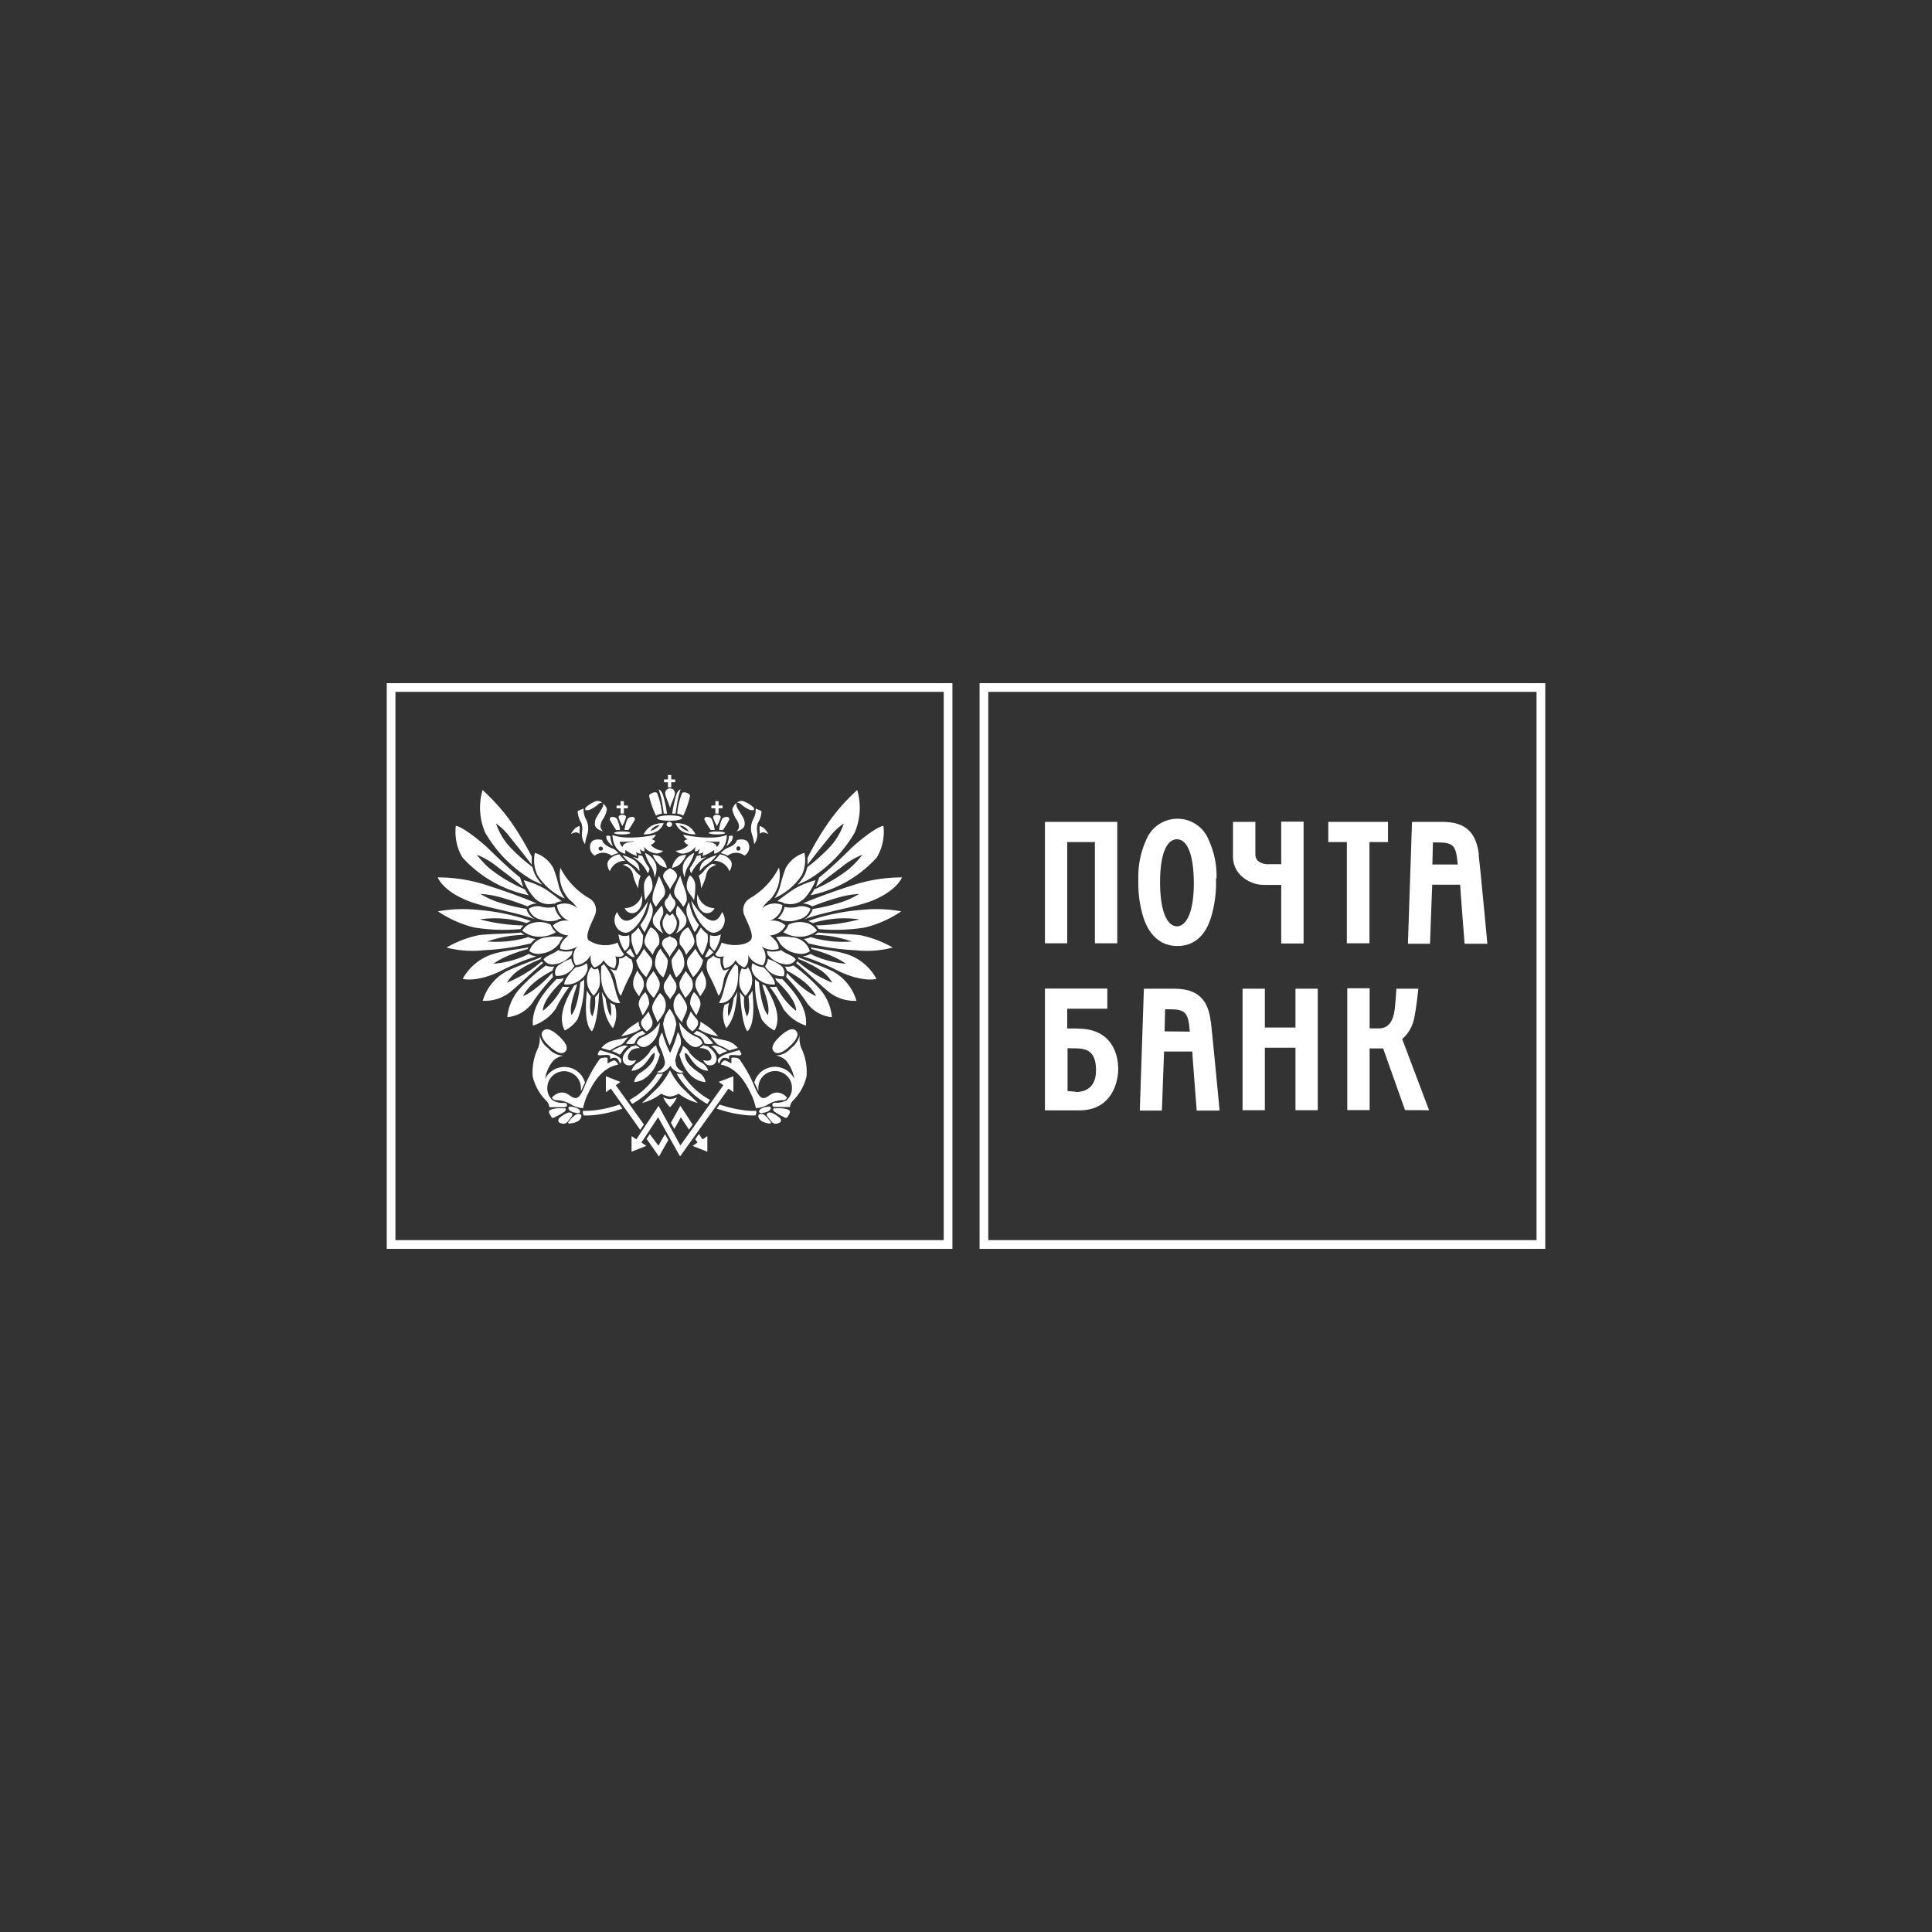 <?xml version="1.0" encoding="UTF-8"?> <svg xmlns="http://www.w3.org/2000/svg" viewBox="0 0 222 222"><rect x="0" y="0" width="222" height="222" fill="#333333" stroke="none"/> <defs> <style>.cls-1,.cls-2{fill:none;}.cls-2{stroke:#fff;stroke-miterlimit:10;}.cls-3{fill:#fff;}</style> </defs> <g id="Layer_2" data-name="Layer 2"> <g id="Layer_1-2" data-name="Layer 1"> <rect class="cls-1" width="222" height="222"></rect> <rect class="cls-2" x="44.94" y="79" width="64" height="64"></rect> <path class="cls-3" d="M64.37,99.68a8.47,8.47,0,0,0,3.36,3.55,1.54,1.54,0,0,1,.6,2c-.4.94-1.14,2.28-.7,2.81a3.51,3.51,0,0,0,3.34.27,4.49,4.49,0,0,0,.74,1.35s-.22.45-1,.22a1.74,1.74,0,0,1-.1,1.39,1.81,1.81,0,0,1-1.24-.94,2,2,0,0,1-1.05.84s-.57-.29-.44-1.44a2.19,2.19,0,0,1-1.72,1.19,1.78,1.78,0,0,1,.22-2.21,2.24,2.24,0,0,1-2,.32s-.2-.64.94-1.54a2.17,2.17,0,0,1-1.79-1.14,2.11,2.11,0,0,1,1.89-.53A2.15,2.15,0,0,1,64,104a2.2,2.2,0,0,1,2.32.35,3.35,3.35,0,0,0-.85-.94,4.15,4.15,0,0,1-1.07-3.73"></path> <path class="cls-3" d="M69.58,114.69a3.89,3.89,0,0,1-.43-.74c.22,1.81.3,3,1.28,4.2a3.54,3.54,0,0,0,.21-2.69,1.94,1.94,0,0,1-.53-.25,3.91,3.91,0,0,1,.08,1.55s-.35-.25-.61-2.07"></path> <path class="cls-3" d="M67.89,114.5a5.72,5.72,0,0,1-.46-.68c-.08,1.05-.36,3.81.57,4.68,0,0,.63-.46.85-4.5a4.18,4.18,0,0,1-.48.6,4.54,4.54,0,0,1-.3,2.18s-.47-.35-.18-2.28"></path> <path class="cls-3" d="M65.68,116.61c.78-.93,1-3.73,1-3.73l.33-.23.12-.12c0,.1,0,.21,0,.32a11.66,11.66,0,0,1-.77,4.28,3.84,3.84,0,0,1-1.46,1.28c-.89-1.58.18-3.69,1.08-5.17l.34-.15c-.32,1.13-.92,2.48-.67,3.52"></path> <path class="cls-3" d="M63.48,111.76a1.21,1.21,0,0,0,.05.4.84.84,0,0,0,0,.12,21.52,21.52,0,0,0-2.39,3,4,4,0,0,1-2.85,1.6,5.71,5.71,0,0,1,1.44-3.28,19.61,19.61,0,0,1,3-2.66,1.69,1.69,0,0,0,.89.13l.08,0a1.33,1.33,0,0,0-.22.45c-.67.39-2.6,1.36-3.38,2.94,0,0,1.22-.38,3.33-2.63"></path> <path class="cls-3" d="M62.1,110.22l.07-.13.08-.12c-.72.28-3.28,1.24-4.1,1.67A5.63,5.63,0,0,0,55.47,115a4.74,4.74,0,0,0,3.15-1c1.42-1.18,3.08-2.82,3.79-3.34l-.16-.18a14.7,14.7,0,0,1-4,2.44,4.72,4.72,0,0,1,1.25-1.37,13.11,13.11,0,0,1,2.57-1.32"></path> <path class="cls-3" d="M60.63,109.05l.09-.19c-.84.17-2.95.42-3.89.71a6,6,0,0,0-3.66,2.91s1.49.45,4.28-.86a25.56,25.56,0,0,1,4.21-1.74,1.93,1.93,0,0,1-.88-.27,11.16,11.16,0,0,1-4.09,1.13,8.85,8.85,0,0,1,1.5-.84,19.4,19.4,0,0,1,2.44-.85"></path> <path class="cls-3" d="M60.71,107.67a2.3,2.3,0,0,0,.84.22,2.18,2.18,0,0,0-.55.51,28.43,28.43,0,0,1-5.44.79,11.68,11.68,0,0,1-4.25-.31,12.31,12.31,0,0,1,3.55-1.39c1-.2,3.78-.18,5-.34a4.27,4.27,0,0,0,.4.27,13.85,13.85,0,0,0-4.27.76,12.8,12.8,0,0,0,4.75-.51"></path> <path class="cls-3" d="M60.5,106.07a4.13,4.13,0,0,1,.51-.24,24.43,24.43,0,0,0-6.23-1.29,16.14,16.14,0,0,0-4.46.18,13,13,0,0,0,4.15,1.85,21.4,21.4,0,0,0,5.33.19,2.41,2.41,0,0,1,.34-.42,21.11,21.11,0,0,1-5-.7,12.36,12.36,0,0,1,5.37.43"></path> <path class="cls-3" d="M60.49,104.42a1.93,1.93,0,0,0,1.09,1.27c-2-.86-5.86-1.36-7.94-2.23-2.83-1.17-3.34-2.64-3.34-2.64a18.11,18.11,0,0,1,5.94,1c1.78.55,4.49,1.56,5.44,2a2.06,2.06,0,0,0-1.07.33,30.74,30.74,0,0,0-3.15-1.06,10.67,10.67,0,0,0-2.25-.37,9.91,9.91,0,0,0,2.22,1,20.92,20.92,0,0,0,3.06.72"></path> <path class="cls-3" d="M60.34,102.27c.08.14.31.47.41.6a14.1,14.1,0,0,1-7.61-4.34,5.72,5.72,0,0,1-.76-3.64c1,.2,3.26,2.13,3.84,2.71s2.33,2.28,3.54,3.23l.37,1.1c-1-.84-2.26-1.77-3-2.34a9,9,0,0,0-2.35-1.38,11.56,11.56,0,0,0,1.46,1.57,17.87,17.87,0,0,0,2.15,1.46c.56.3.85.48,2,1"></path> <path class="cls-3" d="M69.13,111a3,3,0,0,0,.25-.23,6.22,6.22,0,0,1,.86,1.38c.18.51.37,1.2.47,1.6a6.87,6.87,0,0,0,.55,1.51,1.57,1.57,0,0,1-1.32-.56,3.47,3.47,0,0,1-.83-2,7.22,7.22,0,0,1,0-1.74"></path> <path class="cls-3" d="M67.94,111.09a1,1,0,0,0,.29.28l.1,0,.1,0a1.69,1.69,0,0,0,.27-.1,2.32,2.32,0,0,1,.18.71,3.79,3.79,0,0,1,0,1.34,2.76,2.76,0,0,1-.67,1.09,3.49,3.49,0,0,1-.64-1,2.57,2.57,0,0,1,0-1.58,2.11,2.11,0,0,1,.41-.75"></path> <path class="cls-3" d="M66.22,111.14a2.5,2.5,0,0,0,1.19-.46,1.32,1.32,0,0,1,.09.76,1.87,1.87,0,0,1-.65,1,2.58,2.58,0,0,1-2,.68s-.17-.57,1.33-2"></path> <path class="cls-3" d="M65.65,110.19A1.76,1.76,0,0,0,66,111a2.25,2.25,0,0,1-2.14,1.13,1.05,1.05,0,0,1,.52-1.34,4.61,4.61,0,0,1,1.3-.64"></path> <path class="cls-3" d="M65.77,109.26a2.91,2.91,0,0,1-1.38,0l-.16,0,0-.15c-.68.56-1.49.66-1.77,1.16a1.21,1.21,0,0,0,1.23.53,3,3,0,0,0,2-1.12,2.06,2.06,0,0,1,.1-.37"></path> <path class="cls-3" d="M64.23,108.47a3.64,3.64,0,0,1,.48-.77,4.81,4.81,0,0,0-1.81,0,2.25,2.25,0,0,0-2.07,1.6,1.81,1.81,0,0,0,1.48.25,3,3,0,0,0,1.92-1.1"></path> <path class="cls-3" d="M63.88,107.12a2.2,2.2,0,0,1-.53-.71l-.07-.16a2.93,2.93,0,0,0-2.17-.17,1.92,1.92,0,0,0-1.1.86,3.18,3.18,0,0,0,1.72.69,3.76,3.76,0,0,0,2.15-.51"></path> <path class="cls-3" d="M64.1,105.66a3.37,3.37,0,0,1,.41-.12,2.5,2.5,0,0,1-.77-1.33,3.34,3.34,0,0,1-1.44,0,1.84,1.84,0,0,0-1.54.21,1.75,1.75,0,0,0,1.35,1.23,3,3,0,0,0,2,.06"></path> <path class="cls-3" d="M63.67,103.87l.16-.1a1.79,1.79,0,0,1,.73-.21c-.38-.28-1.29-1-1.92-1.41a9.66,9.66,0,0,0-2.46-1,6.71,6.71,0,0,0,1.2,2,2.3,2.3,0,0,0,2.29.66"></path> <path class="cls-3" d="M64.87,103.2a4.19,4.19,0,0,1-.68-1.47,13.34,13.34,0,0,0-.62-2A3.63,3.63,0,0,0,61.46,98a4,4,0,0,0,.3,2.56,7.1,7.1,0,0,0,3.11,2.68"></path> <path class="cls-3" d="M72,109.85a1.76,1.76,0,0,0,.56.4,1.92,1.92,0,0,1-.09,1.72,24,24,0,0,0-1.11,2.43s-.26,0-.56-1.51a3,3,0,0,0-.71-1.59,2.19,2.19,0,0,0,.53.19l.2,0,.09-.17a2.19,2.19,0,0,0,.22-1.19,1,1,0,0,0,.8-.34l0,0,0,.06"></path> <path class="cls-3" d="M61.1,98.56c0,.14,0,.29,0,.45l0,.35c-.75-1-1.66-2.12-2.52-3.19A6.74,6.74,0,0,0,57,94.63a7.58,7.58,0,0,0,1.89,3,20.63,20.63,0,0,0,2.29,2l.08.27a3.12,3.12,0,0,0,.31.76,5.61,5.61,0,0,0,.75,1l-.8-.37-.26-.11a15,15,0,0,1-5.51-5.51,7.23,7.23,0,0,1-.3-4.89,22.9,22.9,0,0,1,3.21,3.58,34,34,0,0,1,2.48,4.15v0"></path> <path class="cls-3" d="M93.39,106.07a3.71,3.71,0,0,0-.52-.24,24.63,24.63,0,0,1,6.24-1.29,16.06,16.06,0,0,1,4.45.18,12.91,12.91,0,0,1-4.15,1.85,21.38,21.38,0,0,1-5.33.19,1.74,1.74,0,0,0-.34-.42,21,21,0,0,0,5-.7,12.31,12.31,0,0,0-5.36.43"></path> <path class="cls-3" d="M93.4,104.42a2,2,0,0,1-1.1,1.27c2-.86,5.86-1.36,8-2.23,2.82-1.17,3.34-2.64,3.34-2.64a18.06,18.06,0,0,0-5.94,1c-1.78.55-4.5,1.56-5.45,2a2.07,2.07,0,0,1,1.08.33,30,30,0,0,1,3.15-1.06,10.7,10.7,0,0,1,2.24-.37,9.68,9.68,0,0,1-2.21,1,21.53,21.53,0,0,1-3.06.72"></path> <path class="cls-3" d="M93.54,102.27c-.07.14-.31.47-.4.6a14.1,14.1,0,0,0,7.61-4.34,5.72,5.72,0,0,0,.76-3.64c-1,.2-3.27,2.13-3.84,2.71s-2.33,2.28-3.54,3.23l-.38,1.1c1-.84,2.27-1.77,3-2.34a9.16,9.16,0,0,1,2.35-1.38,10.89,10.89,0,0,1-1.46,1.57,16.42,16.42,0,0,1-2.15,1.46c-.55.3-.84.48-2,1"></path> <path class="cls-3" d="M92.79,98.56c0,.14,0,.29,0,.45l0,.35c.76-1,1.66-2.12,2.53-3.19a6.74,6.74,0,0,1,1.64-1.54,7.59,7.59,0,0,1-1.9,3,20.46,20.46,0,0,1-2.28,2l-.09.27a2.74,2.74,0,0,1-.3.76,6.13,6.13,0,0,1-.75,1l.8-.37.26-.11a15.12,15.12,0,0,0,5.51-5.51,7.22,7.22,0,0,0,.29-4.89,22.82,22.82,0,0,0-3.2,3.58,32.74,32.74,0,0,0-2.48,4.15v0"></path> <path class="cls-3" d="M64,112.46c-1,1-3,3.08-2.76,5.39a5.09,5.09,0,0,0,2.62-1.94,15.35,15.35,0,0,1,1.56-2.52,2.48,2.48,0,0,1-.61,0l-.17,0a8.22,8.22,0,0,1-2.25,2.76s-.21-1.14,2.26-3.45a1.76,1.76,0,0,1,.15-.32,2,2,0,0,1-.77.12"></path> <path class="cls-3" d="M89.51,99.68a8.5,8.5,0,0,1-3.35,3.55,1.53,1.53,0,0,0-.6,2c.39.94,1.14,2.28.69,2.81s-2,.79-3.33.27a4.38,4.38,0,0,1-.75,1.35s.23.45,1,.22a1.79,1.79,0,0,0,.1,1.39,1.82,1.82,0,0,0,1.25-.94,2,2,0,0,0,1,.84s.58-.29.45-1.44a2.16,2.16,0,0,0,1.72,1.19,1.79,1.79,0,0,0-.23-2.21,2.25,2.25,0,0,0,2,.32s.2-.64-1-1.54a2.18,2.18,0,0,0,1.8-1.14,2.11,2.11,0,0,0-1.89-.53A2.13,2.13,0,0,0,89.91,104a2.18,2.18,0,0,0-2.31.35,3.4,3.4,0,0,1,.84-.94,4.15,4.15,0,0,0,1.07-3.73"></path> <path class="cls-3" d="M84.31,114.69a5.37,5.37,0,0,0,.43-.74c-.22,1.81-.3,3-1.28,4.2a3.54,3.54,0,0,1-.21-2.69,1.94,1.94,0,0,0,.53-.25,3.81,3.81,0,0,0-.09,1.55s.36-.25.62-2.07"></path> <path class="cls-3" d="M86,114.5a5.72,5.72,0,0,0,.46-.68c.08,1.05.36,3.81-.57,4.68,0,0-.64-.46-.86-4.5a4.18,4.18,0,0,0,.48.6,4.47,4.47,0,0,0,.31,2.18s.46-.35.18-2.28"></path> <path class="cls-3" d="M88.21,116.61c-.78-.93-1-3.73-1-3.73l-.32-.23-.13-.12c0,.1,0,.21,0,.32a11.25,11.25,0,0,0,.77,4.28A3.77,3.77,0,0,0,89,118.41c.89-1.58-.19-3.69-1.08-5.17a2.07,2.07,0,0,1-.34-.15c.31,1.13.91,2.48.67,3.52"></path> <path class="cls-3" d="M90.4,111.76a1,1,0,0,1-.05.4.84.84,0,0,1,0,.12,21.42,21.42,0,0,1,2.4,3,4,4,0,0,0,2.84,1.6,5.63,5.63,0,0,0-1.43-3.28,20.09,20.09,0,0,0-3-2.66,1.71,1.71,0,0,1-.89.13l-.09,0a1.37,1.37,0,0,1,.23.45c.66.39,2.6,1.36,3.37,2.94,0,0-1.22-.38-3.33-2.63"></path> <path class="cls-3" d="M91.79,110.22l-.07-.13-.08-.12c.72.28,3.27,1.24,4.1,1.67A5.66,5.66,0,0,1,98.41,115a4.75,4.75,0,0,1-3.15-1c-1.42-1.18-3.08-2.82-3.79-3.34a1.31,1.31,0,0,0,.17-.18,14.57,14.57,0,0,0,4,2.44,4.6,4.6,0,0,0-1.24-1.37,13.11,13.11,0,0,0-2.57-1.32"></path> <path class="cls-3" d="M93.25,109.05l-.09-.19c.85.17,3,.42,3.9.71a5.93,5.93,0,0,1,3.65,2.91s-1.48.45-4.28-.86a25.17,25.17,0,0,0-4.21-1.74,1.94,1.94,0,0,0,.89-.27,11.16,11.16,0,0,0,4.09,1.13,9.35,9.35,0,0,0-1.5-.84,19.5,19.5,0,0,0-2.45-.85"></path> <path class="cls-3" d="M93.18,107.67a2.3,2.3,0,0,1-.84.22,2.18,2.18,0,0,1,.55.51,28.15,28.15,0,0,0,5.44.79,11.68,11.68,0,0,0,4.25-.31A12.54,12.54,0,0,0,99,107.49c-1-.2-3.78-.18-5-.34a3.09,3.09,0,0,1-.4.27,13.8,13.8,0,0,1,4.27.76,12.75,12.75,0,0,1-4.74-.51"></path> <path class="cls-3" d="M84.75,111l-.25-.23a5.91,5.91,0,0,0-.85,1.38c-.18.51-.38,1.2-.47,1.6a8.06,8.06,0,0,1-.55,1.51,1.57,1.57,0,0,0,1.32-.56,3.54,3.54,0,0,0,.83-2,7.77,7.77,0,0,0,0-1.74"></path> <path class="cls-3" d="M86,111.09a1.16,1.16,0,0,1-.29.28l-.1,0-.11,0-.26-.1A2.69,2.69,0,0,0,85,112a3.81,3.81,0,0,0,0,1.34,2.76,2.76,0,0,0,.66,1.09,3.49,3.49,0,0,0,.64-1,2.5,2.5,0,0,0,0-1.58,2.27,2.27,0,0,0-.4-.75"></path> <path class="cls-3" d="M87.66,111.14a2.46,2.46,0,0,1-1.18-.46,1.24,1.24,0,0,0-.09.76,1.81,1.81,0,0,0,.65,1,2.57,2.57,0,0,0,2,.68s.17-.57-1.34-2"></path> <path class="cls-3" d="M88.23,110.19a1.76,1.76,0,0,1-.32.85,2.27,2.27,0,0,0,2.15,1.13,1.07,1.07,0,0,0-.52-1.34,4.65,4.65,0,0,0-1.31-.64"></path> <path class="cls-3" d="M88.12,109.26a2.91,2.91,0,0,0,1.38,0l.16,0,0-.15c.69.56,1.5.66,1.78,1.16a1.21,1.21,0,0,1-1.23.53,3,3,0,0,1-2-1.12,3.47,3.47,0,0,0-.1-.37"></path> <path class="cls-3" d="M89.66,108.47a4.71,4.71,0,0,0-.48-.77,4.75,4.75,0,0,1,1.8,0,2.26,2.26,0,0,1,2.08,1.6,1.84,1.84,0,0,1-1.49.25,3,3,0,0,1-1.91-1.1"></path> <path class="cls-3" d="M90,107.12a2,2,0,0,0,.53-.71l.07-.16a3,3,0,0,1,2.18-.17,2,2,0,0,1,1.1.86,3.19,3.19,0,0,1-1.73.69,3.79,3.79,0,0,1-2.15-.51"></path> <path class="cls-3" d="M89.79,105.66a3.08,3.08,0,0,0-.42-.12,2.44,2.44,0,0,0,.78-1.33,3.34,3.34,0,0,0,1.44,0,1.85,1.85,0,0,1,1.54.21,1.75,1.75,0,0,1-1.36,1.23,3,3,0,0,1-2,.06"></path> <path class="cls-3" d="M90.21,103.87l-.15-.1a1.87,1.87,0,0,0-.74-.21,23.45,23.45,0,0,1,1.93-1.41,9.52,9.52,0,0,1,2.46-1,6.71,6.71,0,0,1-1.2,2,2.31,2.31,0,0,1-2.3.66"></path> <path class="cls-3" d="M89,103.2a4.37,4.37,0,0,0,.67-1.47,16.12,16.12,0,0,1,.62-2A3.69,3.69,0,0,1,92.43,98a4,4,0,0,1-.3,2.56A7.22,7.22,0,0,1,89,103.2"></path> <path class="cls-3" d="M81.92,109.85a2,2,0,0,1-.56.4,1.94,1.94,0,0,0,.08,1.72,24,24,0,0,1,1.11,2.43s.27,0,.56-1.51a3,3,0,0,1,.72-1.59,2.18,2.18,0,0,1-.54.19l-.2,0-.09-.17a2,2,0,0,1-.22-.94,2,2,0,0,1,0-.25,1,1,0,0,1-.8-.34l0,0,0,.06"></path> <path class="cls-3" d="M89.85,112.46c.94,1,3,3.08,2.76,5.39A5.13,5.13,0,0,1,90,115.91a14,14,0,0,0-1.56-2.52,2.57,2.57,0,0,0,.62,0l.17,0a8.19,8.19,0,0,0,2.24,2.76s.22-1.14-2.25-3.45a3.16,3.16,0,0,0-.16-.32,2.08,2.08,0,0,0,.77.12"></path> <path class="cls-3" d="M75.49,94c0-.17.65-.31,1.45-.31s1.45.14,1.45.31-.65.31-1.45.31-1.45-.14-1.45-.31"></path> <path class="cls-3" d="M70.57,95.71c0-.09.41-.17.93-.17s.93.08.93.17-.41.17-.93.17-.93-.07-.93-.17"></path> <path class="cls-3" d="M77.23,94.72a.29.29,0,0,1-.29.29.29.29,0,1,1,0-.57.29.29,0,0,1,.29.28"></path> <path class="cls-3" d="M75.39,93.74a10.16,10.16,0,0,1-.8-2.28c0-.18.22-.3.41-.36a.55.55,0,0,1,.49,0,7.75,7.75,0,0,1,.57,2.4,1.81,1.81,0,0,0-.67.22"></path> <path class="cls-3" d="M76.27,93.49l.37,0a15.74,15.74,0,0,0-.41-2c-.13-.41-.29-.7-.55-.78A10.28,10.28,0,0,1,76,91.79c.11.59.2,1.15.27,1.7"></path> <path class="cls-3" d="M75.54,95.5a3.07,3.07,0,0,1-1.58.37,2.37,2.37,0,0,1,.78-.9,2.6,2.6,0,0,1,1.52-.38,1.9,1.9,0,0,1-.72.91m-.8,0a2.75,2.75,0,0,0,1.08-.69,1.29,1.29,0,0,0-1.08.69"></path> <path class="cls-3" d="M70.34,95.94a5.5,5.5,0,0,0,1.85.3,13.08,13.08,0,0,0,3.17-.34.93.93,0,0,1-.53.55.75.75,0,0,1,.46.2,1,1,0,0,1-.52.44,2.17,2.17,0,0,0,1.45.67A1.09,1.09,0,0,1,75.1,98,1.73,1.73,0,0,1,74,97.27a1.65,1.65,0,0,1,.05.57.9.9,0,0,1-.6-.35,2.07,2.07,0,0,1,.23.62,1.14,1.14,0,0,1-.6-.21,1.86,1.86,0,0,1,.1.45,4.41,4.41,0,0,1-1.32-.69,3.66,3.66,0,0,0,0,.44s-1.38-.14-1.49-2.16m2.43.78v-.06a11.92,11.92,0,0,1-1.59.06.81.81,0,0,0,.35.6c0-.59,1.24-.6,1.24-.6"></path> <path class="cls-3" d="M70.13,96.08a3.23,3.23,0,0,0,.3,1.17,2.59,2.59,0,0,1-.68-.75c-.13-.35-.17-.59.38-.42"></path> <path class="cls-3" d="M70.37,97.47a2.5,2.5,0,0,1,.69.56,2.81,2.81,0,0,0-.8.29,1.55,1.55,0,0,0-1.92,0,1.13,1.13,0,0,1-.4-1.53c.29-.42.93-.35,1.24-.27.19.61.86.8,1.19,1M69,97.74a.23.23,0,1,0,0-.45.22.22,0,0,0-.22.22.22.22,0,0,0,.22.23"></path> <path class="cls-3" d="M71.18,98.17a5.08,5.08,0,0,0,.67.74,1.85,1.85,0,0,0-1.78,1.21s-.5-.75-.14-1.24a1.75,1.75,0,0,1,1.25-.71"></path> <path class="cls-3" d="M72.74,98.47l.61.18s0-.27,0-.39l.46.09a7.64,7.64,0,0,0,.81,1.43,1.06,1.06,0,0,1-.18.57,4.16,4.16,0,0,0-.72-1.08,5.59,5.59,0,0,0-1-.8"></path> <path class="cls-3" d="M71.53,98.26a5.26,5.26,0,0,1,1.24.52,1.39,1.39,0,0,1,.7,1.32,3,3,0,0,0-.76-.73,4.47,4.47,0,0,1-1.18-1.11"></path> <path class="cls-3" d="M71.54,93.63c.14,0,.4.06.4.28a4.88,4.88,0,0,1-.43,1h0a4.88,4.88,0,0,1-.43-1c0-.22.26-.28.4-.28h.07"></path> <path class="cls-3" d="M71.24,95.33a3.7,3.7,0,0,0-.37-1.28.83.83,0,0,0-.57-.18.25.25,0,0,0-.22.33,10.11,10.11,0,0,0,.72,1.17l.44,0"></path> <path class="cls-3" d="M71.77,95.33a3.7,3.7,0,0,1,.37-1.28.85.85,0,0,1,.58-.18.26.26,0,0,1,.22.33,11.74,11.74,0,0,1-.73,1.17l-.44,0"></path> <polygon class="cls-3" points="72.14 92.56 71.69 92.56 71.69 92.06 71.31 92.06 71.31 92.56 70.85 92.56 70.85 92.88 71.31 92.88 71.31 93.48 71.69 93.48 71.69 92.88 72.14 92.88 72.14 92.56"></polygon> <path class="cls-3" d="M66.59,95.83a2.81,2.81,0,0,1,0-.29,2.3,2.3,0,0,0,0-.63c-.33.12-.56.2-1,.94,0,0,.72-.45,1,0"></path> <path class="cls-3" d="M67.22,97a5.56,5.56,0,0,1,.28-1.17,2.32,2.32,0,0,0-.15-1.66,2.29,2.29,0,0,1-.29-1.26,4.64,4.64,0,0,0-.68.3,2.67,2.67,0,0,0,.4,1.31,2,2,0,0,1,.1,1.06A2,2,0,0,0,67.22,97"></path> <path class="cls-3" d="M67.27,93.11a.57.57,0,0,1,0-.29,3.41,3.41,0,0,1,1.25-.77.78.78,0,0,1,.68.18.71.71,0,0,0-.5.22,3.31,3.31,0,0,1-1,.62,1.1,1.1,0,0,1-.48,0"></path> <path class="cls-3" d="M69.27,92.28c.25.25.47.52.46.75a3.1,3.1,0,0,1-.43,1.08A1.54,1.54,0,0,0,69,95a.85.85,0,0,0,.3.53s-.83-.2-.94-.71a1.54,1.54,0,0,1,.24-1c.13-.24.51-.79.61-1a.86.86,0,0,0,.1-.5"></path> <path class="cls-3" d="M74.11,98a5.82,5.82,0,0,0,.72,1.57,2.6,2.6,0,0,1,.38,1.25,2.38,2.38,0,0,0,.19-1.41A2.29,2.29,0,0,0,74.11,98"></path> <path class="cls-3" d="M75,98.23a2,2,0,0,1,.83.19,2.08,2.08,0,0,1,.79,1.3,1.89,1.89,0,0,1-.85-.38A3.08,3.08,0,0,1,75,98.23"></path> <path class="cls-3" d="M72.1,99.26a4.32,4.32,0,0,0-.54.11,2.64,2.64,0,0,1,.72.35,1.37,1.37,0,0,1,.47.87,5.62,5.62,0,0,0,.59,1.48h0a3.87,3.87,0,0,1,.27-1.44,2.23,2.23,0,0,1-.56-.49,3.09,3.09,0,0,0-1-.88"></path> <path class="cls-3" d="M74.61,100.58a2.23,2.23,0,0,1,.35,1.5c-.18.6-.57.86-.81,1.37a7.65,7.65,0,0,1-.15-1.63,1.5,1.5,0,0,1,.61-1.24"></path> <path class="cls-3" d="M75.7,100.61a10.81,10.81,0,0,1,.67,1.52,1.05,1.05,0,0,1-.19,1,8,8,0,0,0-.81,1.07,2.51,2.51,0,0,1-.39-.7,3.13,3.13,0,0,1,.1-1c.07-.25.37-1,.62-1.81"></path> <path class="cls-3" d="M76,104.1a9,9,0,0,0-.87,1.16,1.13,1.13,0,0,0,0,1,3.53,3.53,0,0,0,1.09,1,2.62,2.62,0,0,1-.4-1.27,4,4,0,0,1,.37-.91,1.58,1.58,0,0,0-.15-1"></path> <path class="cls-3" d="M74.7,103.66a2,2,0,0,1,.31.82,2.51,2.51,0,0,1-.21,1.07,14.65,14.65,0,0,1-.74,1.58,5.46,5.46,0,0,1-.48-.84,8.16,8.16,0,0,0,.69-1.13,7.11,7.11,0,0,0,.43-1.5"></path> <path class="cls-3" d="M74.48,103.41a6.24,6.24,0,0,1-1.13,2.71c-.62.79-1.12,1.06-1.46,1.06a1.37,1.37,0,0,1-1.18-.9,1.56,1.56,0,0,1,.21-1.49s.3.94,1,1,1.67-.78,2.61-2.35"></path> <path class="cls-3" d="M73.73,102.76a2.43,2.43,0,0,1,0,1.11,1.6,1.6,0,0,1-.63.93.92.92,0,0,1-1.32-.45,2.06,2.06,0,0,0,2-1.59"></path> <path class="cls-3" d="M75.91,109c.18.47.83,1.06.83,1.43a4.63,4.63,0,0,1-.53,1.88,2.81,2.81,0,0,1-.92-1.32,2.5,2.5,0,0,1,.62-2"></path> <path class="cls-3" d="M75,109.73a3,3,0,0,1,.71-1.18,1.71,1.71,0,0,0-.94-2,4.29,4.29,0,0,0-.7,1.44c-.15.7.59,1.12.93,1.75"></path> <path class="cls-3" d="M73.34,106.59a3.1,3.1,0,0,1-.76.74,3.91,3.91,0,0,0,0,.92,7.09,7.09,0,0,0,.57,1.52,3.88,3.88,0,0,0,.66-1.23c.07-.46.06-.83.09-1.05,0,0-.34-.54-.52-.9"></path> <path class="cls-3" d="M71.77,109.25a4.58,4.58,0,0,1-.71-1.88,1.53,1.53,0,0,0,1.23.09,4.66,4.66,0,0,1,0,1.2,1.14,1.14,0,0,1-.48.59"></path> <path class="cls-3" d="M71.93,109.44a5.32,5.32,0,0,0,.49-.47s.44.82.52,1a.59.59,0,0,1-.47-.12,3.15,3.15,0,0,1-.54-.46"></path> <path class="cls-3" d="M74,109a7.39,7.39,0,0,1-.9,1.33,3.47,3.47,0,0,0,.32.88,3.9,3.9,0,0,0,.84,1.07s.44-.78.57-1.11a1.46,1.46,0,0,0,.07-.92c-.15-.34-.67-.82-.9-1.25"></path> <path class="cls-3" d="M75.07,111.58a5.49,5.49,0,0,1,.71,1.26,1.44,1.44,0,0,1-.08.82c-.09.22-.38.67-.57,1a3.63,3.63,0,0,1-.8-1.06,1.54,1.54,0,0,1,.09-1.1c.16-.3.5-.62.65-.92"></path> <path class="cls-3" d="M73.21,111.49c.17.37.58.74.67,1.06a1.4,1.4,0,0,1,0,1.08c-.17.39-.37.62-.43.86a5,5,0,0,1-.62-1,1.91,1.91,0,0,1,0-1.06c.11-.3.3-.69.43-1"></path> <path class="cls-3" d="M75.84,114.11s-.92,1.11-.9,1.7.51,1.22.58,1.67a6.55,6.55,0,0,0,.67-.91,2.13,2.13,0,0,0,.31-1.23,1.83,1.83,0,0,0-.66-1.23"></path> <path class="cls-3" d="M74.15,114a2.33,2.33,0,0,1,.44,1.37,6.27,6.27,0,0,1-.73,1.3,7.7,7.7,0,0,1-.44-1.09c-.08-.33,0-.89.73-1.58"></path> <path class="cls-3" d="M83.32,95.71c0-.09-.42-.17-.94-.17s-.93.08-.93.17.42.17.93.17.94-.07.94-.17"></path> <path class="cls-3" d="M77,92.84c.06-.41.55-1.31.55-1.7a.55.55,0,0,0-.56-.55.54.54,0,0,0-.55.55c0,.39.48,1.29.54,1.7h0"></path> <path class="cls-3" d="M78.5,93.74a9.92,9.92,0,0,0,.79-2.28c0-.18-.21-.3-.4-.36a.57.57,0,0,0-.5,0,7.75,7.75,0,0,0-.57,2.4,1.79,1.79,0,0,1,.68.22"></path> <path class="cls-3" d="M77.62,93.49l-.38,0a15.6,15.6,0,0,1,.42-2c.12-.41.28-.7.55-.78a8.29,8.29,0,0,0-.32,1.15c-.11.59-.2,1.15-.27,1.7"></path> <path class="cls-3" d="M77.62,94.59a2.63,2.63,0,0,1,1.53.38,2.24,2.24,0,0,1,.77.9,3,3,0,0,1-1.57-.37,2,2,0,0,1-.73-.91m.45.27a2.66,2.66,0,0,0,1.08.69,1.29,1.29,0,0,0-1.08-.69"></path> <path class="cls-3" d="M82.06,98.1a3.66,3.66,0,0,0,0-.44,4.41,4.41,0,0,1-1.32.69,1.61,1.61,0,0,1,.09-.45,1,1,0,0,1-.59.2,2.09,2.09,0,0,1,.23-.61,1,1,0,0,1-.6.36,1.69,1.69,0,0,1,.05-.58,1.76,1.76,0,0,1-1.15.76,1.1,1.1,0,0,1-1.12-.27,2.2,2.2,0,0,0,1.46-.67,1,1,0,0,1-.52-.44.73.73,0,0,1,.45-.2.93.93,0,0,1-.53-.55,13.11,13.11,0,0,0,3.18.34,5.41,5.41,0,0,0,1.84-.3c-.1,2-1.48,2.16-1.48,2.16m.3-.78a.87.87,0,0,0,.35-.6,11.92,11.92,0,0,1-1.59-.06v.06s1.19,0,1.24.6"></path> <path class="cls-3" d="M83.76,96.08a3.45,3.45,0,0,1-.3,1.17,2.46,2.46,0,0,0,.67-.75c.13-.35.17-.59-.37-.42"></path> <path class="cls-3" d="M84.71,96.52c.31-.08,1-.15,1.24.27a1.14,1.14,0,0,1-.4,1.53,1.57,1.57,0,0,0-1.93,0,2.81,2.81,0,0,0-.8-.29,2.45,2.45,0,0,1,.7-.56c.32-.15,1-.34,1.19-1m.36,1a.22.22,0,0,0-.23-.22.22.22,0,0,0-.22.22.23.23,0,1,0,.45,0"></path> <path class="cls-3" d="M82.71,98.17a5.8,5.8,0,0,1-.67.74,1.86,1.86,0,0,1,1.78,1.21s.49-.75.13-1.24a1.71,1.71,0,0,0-1.24-.71"></path> <path class="cls-3" d="M81.15,98.47l-.62.18a2.84,2.84,0,0,1,0-.39l-.46.09a8.3,8.3,0,0,1-.81,1.43,1,1,0,0,0,.17.57,4,4,0,0,1,.73-1.08,4.91,4.91,0,0,1,1-.8"></path> <path class="cls-3" d="M82.35,98.26a5.22,5.22,0,0,0-1.23.52,1.38,1.38,0,0,0-.7,1.32,3.09,3.09,0,0,1,.75-.73,4.32,4.32,0,0,0,1.18-1.11"></path> <path class="cls-3" d="M82.34,93.63c-.13,0-.4.06-.4.28a4.43,4.43,0,0,0,.44,1h0a4.43,4.43,0,0,0,.44-1c0-.22-.27-.28-.4-.28h-.08"></path> <path class="cls-3" d="M82.64,95.33A3.7,3.7,0,0,1,83,94.05a.81.81,0,0,1,.57-.18.25.25,0,0,1,.22.33,10.11,10.11,0,0,1-.72,1.17l-.45,0"></path> <path class="cls-3" d="M82.12,95.33a4.19,4.19,0,0,0-.37-1.28.85.85,0,0,0-.58-.18.25.25,0,0,0-.22.33,10.11,10.11,0,0,0,.72,1.17l.45,0"></path> <polygon class="cls-3" points="81.74 92.56 82.2 92.56 82.2 92.06 82.57 92.06 82.57 92.56 83.03 92.56 83.03 92.88 82.57 92.88 82.57 93.48 82.2 93.48 82.2 92.88 81.74 92.88 81.74 92.56"></polygon> <polygon class="cls-3" points="76.3 89.56 76.75 89.56 76.75 89.05 77.13 89.05 77.13 89.56 77.59 89.56 77.59 89.88 77.13 89.88 77.13 90.47 76.75 90.47 76.75 89.88 76.3 89.88 76.3 89.56"></polygon> <path class="cls-3" d="M87.3,95.83a2.83,2.83,0,0,0,0-.29,2.24,2.24,0,0,1,0-.63c.33.12.55.2,1,.94,0,0-.73-.45-1,0"></path> <path class="cls-3" d="M86.67,97a5.56,5.56,0,0,0-.28-1.17,2.31,2.31,0,0,1,.14-1.66,2.22,2.22,0,0,0,.3-1.26,4.26,4.26,0,0,1,.67.3,2.67,2.67,0,0,1-.39,1.31,1.89,1.89,0,0,0-.1,1.06A2.05,2.05,0,0,1,86.67,97"></path> <path class="cls-3" d="M86.62,93.11a.72.72,0,0,0,0-.29,3.33,3.33,0,0,0-1.24-.77.79.79,0,0,0-.69.18.74.74,0,0,1,.51.22,3.18,3.18,0,0,0,1,.62,1.1,1.1,0,0,0,.48,0"></path> <path class="cls-3" d="M84.62,92.28a1.26,1.26,0,0,0-.47.75,3.54,3.54,0,0,0,.43,1.08,1.48,1.48,0,0,1,.34.9.88.88,0,0,1-.29.53s.83-.2.93-.71a1.43,1.43,0,0,0-.24-1c-.12-.24-.5-.79-.6-1a.79.79,0,0,1-.1-.5"></path> <path class="cls-3" d="M79.78,98a6.5,6.5,0,0,1-.72,1.57,2.6,2.6,0,0,0-.38,1.25,2.38,2.38,0,0,1-.19-1.41A2.29,2.29,0,0,1,79.78,98"></path> <path class="cls-3" d="M78.85,98.23a2,2,0,0,0-.83.19,2.09,2.09,0,0,0-.8,1.3,1.91,1.91,0,0,0,.86-.38,3.21,3.21,0,0,0,.77-1.11"></path> <path class="cls-3" d="M81.79,99.26a4.32,4.32,0,0,1,.54.11,2.64,2.64,0,0,0-.72.35,1.37,1.37,0,0,0-.47.87,5.62,5.62,0,0,1-.59,1.48h0a3.87,3.87,0,0,0-.27-1.44,2.42,2.42,0,0,0,.56-.49,3,3,0,0,1,1-.88"></path> <path class="cls-3" d="M79.27,100.58a2.23,2.23,0,0,0-.34,1.5c.18.6.57.86.81,1.37a7.65,7.65,0,0,0,.15-1.63,1.47,1.47,0,0,0-.62-1.24"></path> <path class="cls-3" d="M77,102.26c0-.35.84-1.2.8-1.65s-.65-.78-.8-.85h0c-.15.07-.76.39-.8.85s.77,1.3.79,1.65h0"></path> <path class="cls-3" d="M78.18,100.61a12.16,12.16,0,0,0-.67,1.52,1.08,1.08,0,0,0,.19,1,7.87,7.87,0,0,1,.82,1.07,2.8,2.8,0,0,0,.39-.7,3.14,3.14,0,0,0-.11-1c-.07-.25-.37-1-.62-1.81"></path> <path class="cls-3" d="M77,104.84a2.21,2.21,0,0,0,.56-.75.75.75,0,0,0-.08-.7,1.89,1.89,0,0,1-.48-.79h0a2,2,0,0,1-.48.79.69.69,0,0,0-.08.7,2.09,2.09,0,0,0,.56.75h0"></path> <path class="cls-3" d="M77.89,104.1a7.47,7.47,0,0,1,.87,1.16,1.13,1.13,0,0,1,0,1,3.31,3.31,0,0,1-1.09,1,2.51,2.51,0,0,0,.4-1.27c0-.36-.31-.69-.36-.91a1.64,1.64,0,0,1,.14-1"></path> <path class="cls-3" d="M79.18,103.66a1.85,1.85,0,0,0-.3.82,2.36,2.36,0,0,0,.21,1.07,17.28,17.28,0,0,0,.73,1.58,5.14,5.14,0,0,0,.49-.84,7.24,7.24,0,0,1-.69-1.13,7.86,7.86,0,0,1-.44-1.5"></path> <path class="cls-3" d="M79.41,103.41a6.3,6.3,0,0,0,1.12,2.71c.62.79,1.13,1.06,1.46,1.06a1.36,1.36,0,0,0,1.18-.9,1.53,1.53,0,0,0-.21-1.49s-.3.94-.95,1-1.66-.78-2.6-2.35"></path> <path class="cls-3" d="M80.16,102.76a2.3,2.3,0,0,0,0,1.11,1.58,1.58,0,0,0,.62.93.92.92,0,0,0,1.32-.45,2,2,0,0,1-1.94-1.59"></path> <path class="cls-3" d="M76.94,107.39a1.21,1.21,0,0,0,.57-.49,1.57,1.57,0,0,0,.24-1.09,3.56,3.56,0,0,0-.48-.86,1.39,1.39,0,0,1-.32.27h0a1.39,1.39,0,0,1-.32-.27,3.25,3.25,0,0,0-.48.86,1.57,1.57,0,0,0,.24,1.09,1.15,1.15,0,0,0,.56.49"></path> <path class="cls-3" d="M76.94,110c.09-.41,1-1.21.88-1.64-.12-.65-.54-.52-.87-.79h0c-.33.27-.75.14-.88.79-.07.43.79,1.23.88,1.64h0"></path> <path class="cls-3" d="M78,109c-.19.47-.84,1.06-.84,1.43a4.76,4.76,0,0,0,.54,1.88,2.74,2.74,0,0,0,.91-1.32,2.53,2.53,0,0,0-.61-2"></path> <path class="cls-3" d="M78.84,109.73a3,3,0,0,0-.7-1.18,1.7,1.7,0,0,1,.93-2,4.43,4.43,0,0,1,.71,1.44c.15.7-.59,1.12-.94,1.75"></path> <path class="cls-3" d="M80.55,106.59a2.94,2.94,0,0,0,.76.74,4.6,4.6,0,0,1,0,.92,7.65,7.65,0,0,1-.58,1.52,4.1,4.1,0,0,1-.66-1.23c-.07-.46-.06-.83-.08-1.05,0,0,.33-.54.52-.9"></path> <path class="cls-3" d="M82.11,109.25a4.44,4.44,0,0,0,.72-1.88,1.53,1.53,0,0,1-1.23.09,4.66,4.66,0,0,0,0,1.2,1.12,1.12,0,0,0,.47.59"></path> <path class="cls-3" d="M82,109.44c-.1-.09-.37-.34-.48-.47a11.37,11.37,0,0,0-.52,1,.59.59,0,0,0,.47-.12,3.11,3.11,0,0,0,.53-.46"></path> <path class="cls-3" d="M79.9,109a7.91,7.91,0,0,0,.89,1.33,3,3,0,0,1-.32.88,3.9,3.9,0,0,1-.83,1.07s-.45-.78-.58-1.11a1.37,1.37,0,0,1-.06-.92c.14-.34.66-.82.9-1.25"></path> <path class="cls-3" d="M77,114.87c.07-.27.48-.6.65-1.07a1.11,1.11,0,0,0,0-.84c-.13-.26-.59-.9-.65-1.08-.06.18-.52.82-.65,1.08a1.15,1.15,0,0,0,0,.84c.17.47.59.8.66,1.07h0"></path> <path class="cls-3" d="M78.82,111.58a5.91,5.91,0,0,0-.72,1.26,1.54,1.54,0,0,0,.08.82c.09.22.39.67.57,1a3.63,3.63,0,0,0,.8-1.06,1.49,1.49,0,0,0-.09-1.1c-.15-.3-.49-.62-.64-.92"></path> <path class="cls-3" d="M80.68,111.49c-.17.37-.58.74-.67,1.06a1.36,1.36,0,0,0,0,1.08c.16.39.36.62.43.86a5.49,5.49,0,0,0,.62-1,2,2,0,0,0,0-1.06c-.11-.3-.3-.69-.43-1"></path> <path class="cls-3" d="M76.94,120.17a9.69,9.69,0,0,0,.77-2.49,3.46,3.46,0,0,0-.76-1.75h0a3.36,3.36,0,0,0-.75,1.75,9.78,9.78,0,0,0,.76,2.49"></path> <path class="cls-3" d="M78.05,114.11s.92,1.11.9,1.7-.52,1.22-.58,1.67a5.8,5.8,0,0,1-.67-.91,2.05,2.05,0,0,1-.3-1.23,1.77,1.77,0,0,1,.65-1.23"></path> <path class="cls-3" d="M79.74,114a2.26,2.26,0,0,0-.44,1.37,6.77,6.77,0,0,0,.72,1.3,7.7,7.7,0,0,0,.44-1.09c.09-.33,0-.89-.72-1.58"></path> <path class="cls-3" d="M77.57,121.94a6.93,6.93,0,0,1,.63-1.82,1.9,1.9,0,0,0-.32-1.53A13.5,13.5,0,0,1,77,121s0,0,0,0a.08.08,0,0,0,0,0,13.62,13.62,0,0,1-.91-2.36,1.83,1.83,0,0,0-.32,1.53,7.76,7.76,0,0,1,.63,1.82c.05.87-.92,1.19-.92,1.19.33.12.7.18,1.29-.39a1.11,1.11,0,0,0,.25-.33,1.35,1.35,0,0,0,.26.33c.58.57,1,.51,1.29.39,0,0-1-.32-.92-1.19"></path> <path class="cls-3" d="M74.52,116.21c.1.33.4.92.44,1.1.07.35,0,.76-.65,1.2a2,2,0,0,1-.56-.65.68.68,0,0,1,.09-.78,7.33,7.33,0,0,0,.68-.87"></path> <path class="cls-3" d="M75.82,117.49a4.65,4.65,0,0,1-.4,1.63c-.39.68-1,1.19-1.46,1.19s-.57-.28-.79-.39a1,1,0,0,1,.64-.75,4.13,4.13,0,0,0,2-1.68"></path> <path class="cls-3" d="M74.15,118.73a1.62,1.62,0,0,1-.33-.29,5.51,5.51,0,0,0-.9.46,6.45,6.45,0,0,0-1,1,1.81,1.81,0,0,0,1,0,1.5,1.5,0,0,1,.57-.84c.1,0,.4-.15.68-.29"></path> <path class="cls-3" d="M73.65,118.23a1.18,1.18,0,0,1-.25-.84s-.86.55-1.11.75a7.14,7.14,0,0,0-.91.94,11.71,11.71,0,0,0,1.14-.31,5.2,5.2,0,0,0,1.13-.54"></path> <path class="cls-3" d="M72.2,119.16c-.46.17-1.5.33-1.93.46a2.47,2.47,0,0,0-1.17.8l1,.29a6.43,6.43,0,0,1,1.13-.6c.39-.14.58-.55,1-1"></path> <path class="cls-3" d="M71.23,122.22a.41.41,0,0,0,.13-.49c-.07-.19-.44-.4-.67-.51s-1.4-.45-1.74-.55a1.71,1.71,0,0,0-.26.4c0,.08,0,.16.16.19.29,0,1-.08,1.15,0s.11.28.11.44a.91.91,0,0,1,.52-.15c.28,0,.44.19.6.64"></path> <path class="cls-3" d="M70.31,120.78a4,4,0,0,1,.87.4.54.54,0,0,0,.26-.23c.09-.15.44-.67.76-.74a3,3,0,0,1-.43-.08s-.34.09-.57.18a6.1,6.1,0,0,0-.89.47"></path> <path class="cls-3" d="M73,120.13a1,1,0,0,1-.41.09s-.9.62-1,1.25a.75.75,0,0,0,.33.86c.14.07.77.33,1.18-.52,0,0-.7.23-.89-.1s.12-.83.31-1a1.47,1.47,0,0,1,1-.27,2,2,0,0,0-.48-.34"></path> <path class="cls-3" d="M67,127.33a7,7,0,0,1,.44-1.39c.42-.87,1.42-3.18,3.52-3.59.2,0-.23-.53-.42-.5a2.46,2.46,0,0,0-.72.37s0-.49,0-.58-.08-.12-.16-.12-.59,0-.75.18a14.69,14.69,0,0,0-1.74,3.15c-.46,1.11-.77,1.45-1.26,1.28s-.77-.72-1.61-.56a1.71,1.71,0,0,0-.87.55c.07.13.16.3.56.3a3.29,3.29,0,0,1,1.56.45,2.9,2.9,0,0,0,1.46.46"></path> <path class="cls-3" d="M75.4,120.16a3,3,0,0,0,.42,1s-.64,3-2.95,3.18a1.6,1.6,0,0,1,.73-1.08c.68-.46,1.7-1.19,1.63-2.28,0,0-.18,0-.51.45s-1,1.59-2.16,1.6a1.71,1.71,0,0,1,.66-.87,4.28,4.28,0,0,0,1.4-1.23,1.92,1.92,0,0,1,.78-.81"></path> <path class="cls-3" d="M74.32,130.89l1.4,2L76.79,131l-.38-.68c-.28.5-.58,1-.75,1.33l-1-1.33-.39.6"></path> <path class="cls-3" d="M74,129.23c-1.37-1.92-3.06-4.29-3.24-4.53l.53-.38-1.67-.65,0,1.83.57-.41,3.38,4.74.4-.6"></path> <path class="cls-3" d="M62.4,118.46c.42-.45,1.12-.06,1.82.59s1.16,1.32.75,1.77-1.12.06-1.83-.59-1.15-1.32-.74-1.77"></path> <path class="cls-3" d="M63.55,126.47l-.07-.06a1.82,1.82,0,0,1-.59-1.39,1.93,1.93,0,1,1,3.86,0c0,.14,0,.38,0,.38.09-.17.41-.9.47-1a2.46,2.46,0,0,0-4.58-.42,4.18,4.18,0,0,1,1-2.17,2.45,2.45,0,0,1,1.1-.51,2.33,2.33,0,0,1-1.73-.84,2.47,2.47,0,0,1-1-1.53,3.19,3.19,0,0,1-.16,1.44,6.47,6.47,0,0,0-.64,3.32,5.81,5.81,0,0,0,1.62,2.85,1.26,1.26,0,0,1,.29.68s1.38,0,1.7,0c0,0,.33,0,.33-.23s-.19-.26-.35-.26a2.25,2.25,0,0,1-1.21-.25"></path> <path class="cls-3" d="M71.15,126.93a12.88,12.88,0,0,1-2.6.62,8.68,8.68,0,0,1-1.59.09.46.46,0,0,1,0,.28.46.46,0,0,1,.1.25,8.84,8.84,0,0,0,1.61-.09,14.26,14.26,0,0,0,2.85-.7l-.33-.45"></path> <path class="cls-3" d="M72.6,126.87A9.3,9.3,0,0,0,76,123.65l.18-.3a1.16,1.16,0,0,1-.64,0l-.09.14a8.79,8.79,0,0,1-3.12,2.91l.31.44"></path> <path class="cls-3" d="M64.86,127.37a4.85,4.85,0,0,0-1,0c-.34.06-.72.13-.77.31s.09.37.26.64.36.07.5,0a6.09,6.09,0,0,0,1.06-.62c.12-.14.18-.34-.07-.38"></path> <path class="cls-3" d="M65.67,127.89a.6.6,0,0,0-.5,0c-.22.08-1,.54-1,.76a.28.28,0,0,0,.17.37,1.47,1.47,0,0,0,.38.11.66.66,0,0,0,.49-.22c.09-.13.46-.57.51-.67s.08-.24,0-.3"></path> <path class="cls-3" d="M65.77,128.38c-.12.13-.43.51-.47.57a.11.11,0,0,0,.12.15,2.34,2.34,0,0,0,1-.27c.31-.21.51-.62.3-.77s-.55-.08-.9.32"></path> <path class="cls-3" d="M65.94,127.21c-.1,0-.51-.13-.59,0s0,.35.28.5.91.27,1,.11,0-.44-.72-.61"></path> <path class="cls-3" d="M79.37,116.21c-.1.33-.4.92-.45,1.1-.07.35,0,.76.65,1.2a1.93,1.93,0,0,0,.57-.65.68.68,0,0,0-.1-.78,7.31,7.31,0,0,1-.67-.87"></path> <path class="cls-3" d="M78.06,117.49a4.65,4.65,0,0,0,.4,1.63c.39.68,1,1.19,1.46,1.19s.57-.28.8-.39a1,1,0,0,0-.64-.75,4.2,4.2,0,0,1-2-1.68"></path> <path class="cls-3" d="M79.73,118.73a1.62,1.62,0,0,0,.33-.29,5.51,5.51,0,0,1,.9.46,6,6,0,0,1,1,1,1.81,1.81,0,0,1-1,0,1.5,1.5,0,0,0-.57-.84c-.09,0-.4-.15-.68-.29"></path> <path class="cls-3" d="M80.24,118.23a1.18,1.18,0,0,0,.24-.84s.86.55,1.11.75a7.27,7.27,0,0,1,.92.94s-.65-.14-1.15-.31a5.3,5.3,0,0,1-1.12-.54"></path> <path class="cls-3" d="M81.69,119.16c.46.17,1.49.33,1.93.46a2.51,2.51,0,0,1,1.17.8s-.65.18-1,.29a6.3,6.3,0,0,0-1.14-.6c-.38-.14-.58-.55-1-1"></path> <path class="cls-3" d="M82.65,122.22a.43.43,0,0,1-.13-.49c.07-.19.45-.4.67-.51.38-.17,1.41-.45,1.75-.55a1.86,1.86,0,0,1,.25.4c0,.08,0,.16-.16.19s-1-.08-1.15,0-.11.28-.11.44a.88.88,0,0,0-.52-.15c-.27,0-.44.19-.6.64"></path> <path class="cls-3" d="M83.57,120.78a4.22,4.22,0,0,0-.87.4.59.59,0,0,1-.26-.23c-.08-.15-.44-.67-.76-.74a2.73,2.73,0,0,0,.43-.08s.34.09.58.18a5.59,5.59,0,0,1,.88.47"></path> <path class="cls-3" d="M80.91,120.13a1.09,1.09,0,0,0,.4.09s.92.62,1,1.25a.75.75,0,0,1-.33.86c-.14.07-.77.33-1.18-.52,0,0,.7.23.89-.1s-.12-.83-.31-1a1.47,1.47,0,0,0-1-.27,2.27,2.27,0,0,1,.48-.34"></path> <path class="cls-3" d="M86.85,127.33a7,7,0,0,0-.44-1.39c-.41-.87-1.42-3.18-3.52-3.59-.19,0,.23-.53.42-.5a2.52,2.52,0,0,1,.73.37v-.58c0-.09.09-.12.17-.12s.58,0,.74.18a15.12,15.12,0,0,1,1.75,3.15c.46,1.11.77,1.45,1.25,1.28s.77-.72,1.61-.56a1.67,1.67,0,0,1,.87.55.51.51,0,0,1-.55.3,3.23,3.23,0,0,0-1.56.45,2.91,2.91,0,0,1-1.47.46"></path> <path class="cls-3" d="M78.48,120.16a3.13,3.13,0,0,1-.41,1s.64,3,3,3.18a1.6,1.6,0,0,0-.73-1.08c-.69-.46-1.71-1.19-1.64-2.28,0,0,.19,0,.51.45s1,1.59,2.17,1.6a1.78,1.78,0,0,0-.66-.87A4.31,4.31,0,0,1,79.26,121a1.86,1.86,0,0,0-.78-.81"></path> <path class="cls-3" d="M77,123a8.51,8.51,0,0,0,1.39,2c.38.35,1.31,1.28,1.81,1.74a6.12,6.12,0,0,1-2.22-1.07,2.47,2.47,0,0,1-1,.33h0a2.54,2.54,0,0,1-1-.33,6.11,6.11,0,0,1-2.21,1.07c.49-.46,1.42-1.39,1.81-1.74a8.82,8.82,0,0,0,1.39-2h0"></path> <path class="cls-3" d="M77,126.29a2.1,2.1,0,0,0,.78-.2,3.65,3.65,0,0,1-.79,1.13h0a3.46,3.46,0,0,1-.78-1.13,2,2,0,0,0,.77.2h0"></path> <path class="cls-3" d="M78.16,132.86l5.55-7.77.56.41,0-1.83-1.68.64.53.39-4.94,6.92-2.51-4.55-.31.47-2.24,3.38-.55-.37v1.79l1.7-.67-.57-.38c.3-.46,1.52-2.29,1.92-2.91l2.51,4.48"></path> <path class="cls-3" d="M79.17,129.81l-.94-1.43c-.14.27-.42.78-.74,1.34l-.4-.71,1.08-1.94.32.47,1.1,1.68-.42.59"></path> <path class="cls-3" d="M80.32,130.31l.4.61.56-.37v1.79l-1.7-.67.57-.38-.26-.39.42-.59"></path> <path class="cls-3" d="M91.48,118.46c-.41-.45-1.11-.06-1.82.59s-1.16,1.32-.74,1.77,1.12.06,1.82-.59,1.16-1.32.74-1.77"></path> <path class="cls-3" d="M90.34,126.47l.06-.06A1.83,1.83,0,0,0,91,125a1.93,1.93,0,1,0-3.86,0c0,.14,0,.38,0,.38-.08-.17-.4-.9-.47-1a2.47,2.47,0,0,1,4.59-.42,4.26,4.26,0,0,0-1-2.17,2.46,2.46,0,0,0-1.11-.51,2.35,2.35,0,0,0,1.74-.84,2.52,2.52,0,0,0,1-1.53,3.19,3.19,0,0,0,.15,1.44,6.47,6.47,0,0,1,.64,3.32,5.78,5.78,0,0,1-1.61,2.85,1.28,1.28,0,0,0-.3.68s-1.38,0-1.7,0c0,0-.33,0-.32-.23s.18-.26.35-.26a2.28,2.28,0,0,0,1.21-.25"></path> <path class="cls-3" d="M81.28,126.86a9.31,9.31,0,0,1-3.36-3.2l-.18-.31a1.2,1.2,0,0,0,.65,0l.08.14a8.67,8.67,0,0,0,3.12,2.9l-.31.44"></path> <path class="cls-3" d="M82.73,126.93a13.77,13.77,0,0,0,2.6.62,7.21,7.21,0,0,0,1.59.09.56.56,0,0,0,0,.28.46.46,0,0,0-.1.25,8.15,8.15,0,0,1-1.62-.1,13.48,13.48,0,0,1-2.84-.69l.32-.45"></path> <path class="cls-3" d="M89,127.37a4.94,4.94,0,0,1,1,0c.33.06.72.13.76.31s-.08.37-.25.64-.36.07-.5,0a5.74,5.74,0,0,1-1.06-.62c-.13-.14-.18-.34.06-.38"></path> <path class="cls-3" d="M88.21,127.89a.62.62,0,0,1,.51,0c.21.08,1,.54,1,.76a.29.29,0,0,1-.18.37,1.52,1.52,0,0,1-.37.11.63.63,0,0,1-.49-.22c-.1-.13-.46-.57-.52-.67s-.08-.24,0-.3"></path> <path class="cls-3" d="M88.12,128.38c.11.13.43.51.46.57a.11.11,0,0,1-.12.15,2.31,2.31,0,0,1-.94-.27c-.31-.21-.52-.62-.3-.77s.54-.08.9.32"></path> <path class="cls-3" d="M87.94,127.21c.1,0,.51-.13.6,0s0,.35-.29.5-.91.27-1,.11,0-.44.71-.61"></path> <rect class="cls-2" x="113.06" y="79" width="64" height="64"></rect> <path class="cls-3" d="M169.93,98.2c-.29-2.47-1.45-3.76-4.19-3.76h-3.49l-.47,14h2.54s.23-6.48.25-6.78h3.21c0,.28.51,6.78.51,6.78h2.62s-.9-9.59-1-10.2m-5.32,1.1c0-.28.06-2.27.06-2.54h.49c1.87,0,2.18.33,2.36,2.54Z"></path> <path class="cls-3" d="M139.12,117.37c-.29-2.47-1.45-3.76-4.19-3.76h-3.49l-.47,14h2.54s.23-6.48.25-6.78H137c0,.28.51,6.78.51,6.78h2.63s-.91-9.59-1-10.2m-5.32,1.1c0-.28.06-2.27.06-2.54l.46,0c1.87,0,2.21.36,2.38,2.57Z"></path> <polygon class="cls-3" points="120.07 94.44 120.07 108.39 122.63 108.39 122.63 96.76 125.81 96.76 125.81 108.39 128.38 108.39 128.38 94.44 120.07 94.44"></polygon> <path class="cls-3" d="M147.22,99.3h-1.4a1.8,1.8,0,0,1-1.28-.39,1,1,0,0,1-.29-.75V94.44h-2.57v4a3,3,0,0,0,1.08,2.32,3.83,3.83,0,0,0,2.58.92h1.88v6.73h2.57v-14h-2.57V99.3"></path> <polygon class="cls-3" points="152.63 94.44 152.63 96.76 154.76 96.76 154.76 108.39 154.79 108.39 157.33 108.39 157.36 108.39 157.36 96.76 159.49 96.76 159.49 94.44 152.63 94.44"></polygon> <polygon class="cls-3" points="148.86 113.61 148.86 118.07 145.34 118.07 145.34 113.61 142.78 113.61 142.78 127.57 145.34 127.57 145.34 120.39 148.86 120.39 148.86 127.57 151.42 127.57 151.42 113.61 148.86 113.61"></polygon> <path class="cls-3" d="M123.82,118.18l-1.19,0v-2.27h4.61v-2.32h-7.17v14H124c3.89,0,4.49-3.46,4.49-4.74,0-1.51-.6-4.65-4.63-4.65m-.31,7.23c-.25,0-.88-.06-.88-.06v-4.91a2,2,0,0,1,.43,0c1.3,0,2.84-.08,2.84,2.51,0,2.37-1.69,2.51-2.39,2.51"></path> <path class="cls-3" d="M139.79,100.93a9.94,9.94,0,0,0-.92-4.45,3.84,3.84,0,0,0-3.54-2.4h-.06a3.86,3.86,0,0,0-3.55,2.4,10.22,10.22,0,0,0-.92,4.45v.45h0a13.19,13.19,0,0,0,.41,3.42c.7,2.86,2.33,3.87,4,3.9h.11c1.71,0,3.33-1,4-3.9a13.19,13.19,0,0,0,.41-3.42h0v-.45m-6.43.51h0c0-3.78.95-5,1.94-5s1.91,1.26,1.94,5h0c0,3.69-1,5-1.94,5s-1.92-1.28-1.94-5"></path> <path class="cls-3" d="M164.21,127.57l-3.09-8.18a4.23,4.23,0,0,0,1.36-2.31c.22-.88.5-3.47.5-3.47h-2.53c0,.26-.07,1.15-.15,2-.11,1.33-.5,2.56-1.87,2.56h-1.05c0-.11,0-4.61,0-4.61h-2.57v14h2.57v-7.09h1.55l2.52,7.09Z"></path> </g> </g> </svg> 
